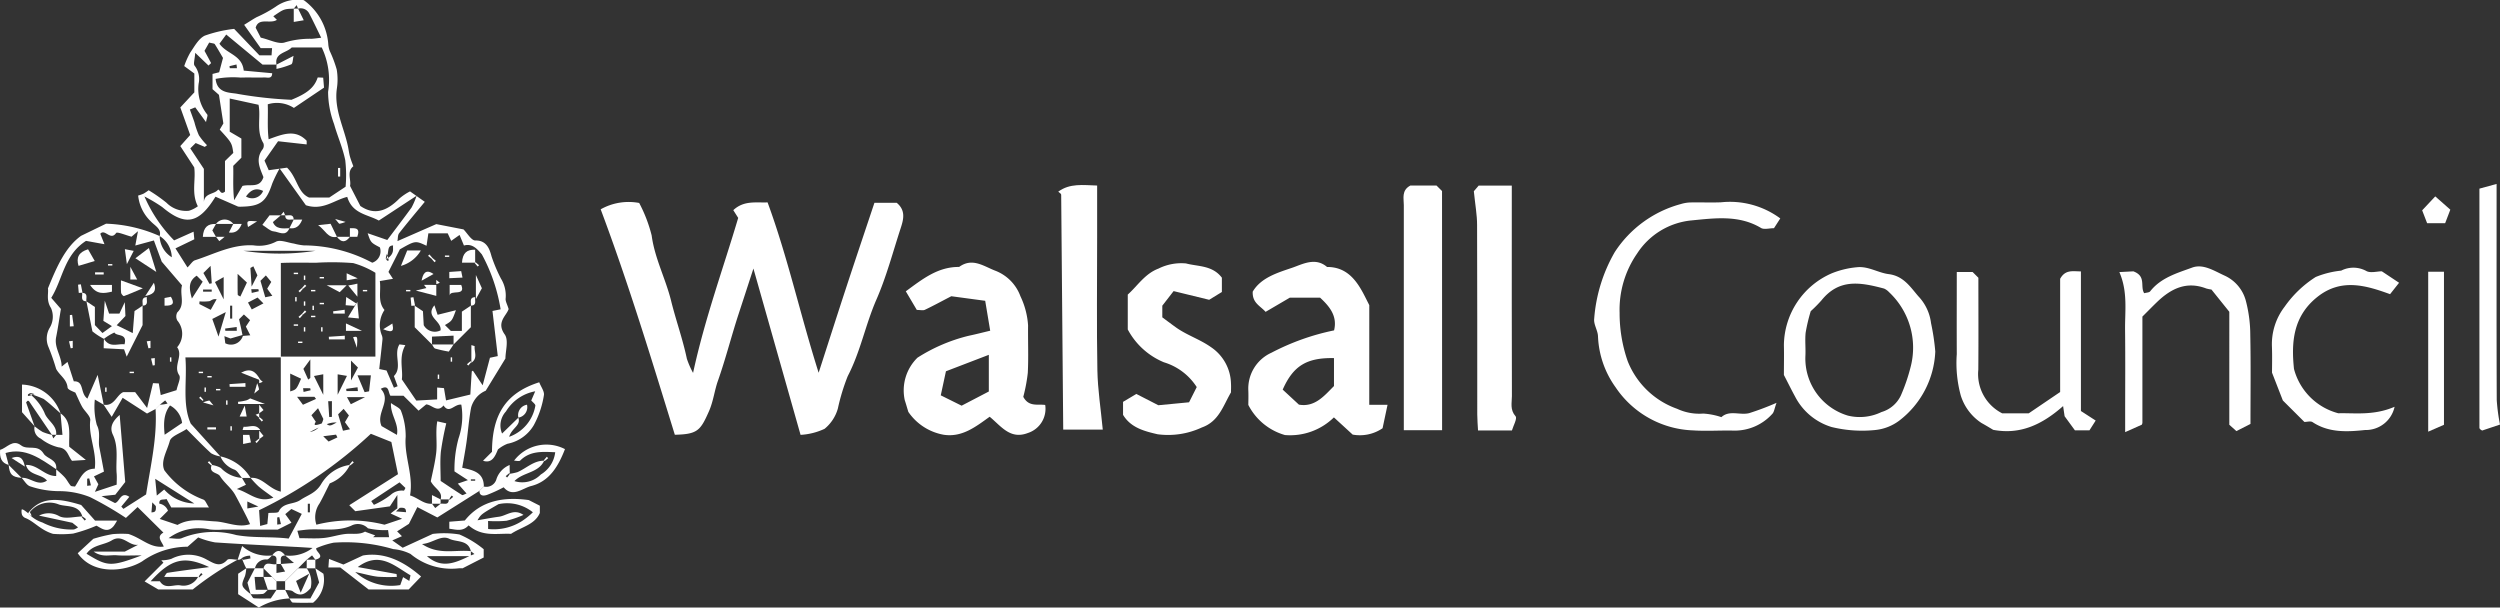 <svg xmlns="http://www.w3.org/2000/svg" xmlns:xlink="http://www.w3.org/1999/xlink" width="236" height="57.35" viewBox="0 0 236 57.35">
  <rect x="0" y="0" width="236" height="57.35" fill="#333333" stroke="none"/>
  <defs>
    <clipPath id="clip-path">
      <rect id="Rectangle_545" data-name="Rectangle 545" width="236" height="57.35" fill="#fff"/>
    </clipPath>
  </defs>
  <g id="wc-icon" clip-path="url(#clip-path)">
    <path id="Path_925" data-name="Path 925" d="M39.23,22.763,42.9,21.156l2.569.5c.347.343.74,1.053,1.118,1.045,1.137-.024,1.373.947,1.531,1.508A14.676,14.676,0,0,0,49,26.293a3.075,3.075,0,0,1,.45,1.854c-.049.273.152.591.279,1.028-.215.652-1.19,1.244-.367,2.4.383.538.065,1.572.065,2.266l-1.861,3.043a2.4,2.4,0,0,0-.7.452,2.55,2.55,0,0,0-.676,1.128c-.208,1.079-.283,2.183-.437,3.273-.115.812-.27,1.617-.406,2.421,1.068.226,2.044.454,2.041,1.771l-.408.406-3.983,2.513L41.11,47.87l-.794,1.581L39.2,50.16l.457.455-.91.4.982.692L42.567,50.4a9.03,9.03,0,0,1,2.518.054,9.5,9.5,0,0,1,2.289,1.391v.784l-2,1.022a2.218,2.218,0,0,0-.379,0,6.026,6.026,0,0,1-4.528-1.359,4.531,4.531,0,0,0-1.629-.455,15.939,15.939,0,0,0-5.631-.608,8.221,8.221,0,0,0-1.637.521c-.1.331.957.807-.09,1.086l-.308-.407-.507.407-.815.813-.408.406-.408.407-.408.406h-.815l-.408-.406-.815-.813c.191-.783.822-.252,1.223-.407v.847l.818-.136-.41-.711,1.244-.1-.837-.709a3.52,3.52,0,0,0,2.594-.707c-.658-.042-1.149-.078-1.64-.1-2.523-.137-5.048-.252-7.569-.424a8.073,8.073,0,0,1-1.589-.468l-1,.876a7.452,7.452,0,0,0-4.292,1.386c-1.556.957-4.605,1.343-6.078-.771l1.474-1.362a15.443,15.443,0,0,1,1.811-.44,9.987,9.987,0,0,1,1.5-.017c1.286.415,2.044,1.353,3.335,1.192-.179-.484-.733-.928-.033-1.32l-2.437-2.412L13.6,48.892a32.2,32.2,0,0,0-3.383-1.963,7.854,7.854,0,0,0-2.807-.564A8.714,8.714,0,0,1,4.531,45.9c-.314-.123-.519-.519-.774-.789.815-.077,1.523.841,2.393.256-.544-.649-1.713-.464-1.985-1.475,1.093-.059,1.765,1.063,2.854,1.045V44.3c.272.254.564.49.81.767.21.237.349.536.555.778.065.076.242.057.407.088.492-.7.746-1.677,1.869-1.688.21-1.6-.606-3.028-.426-4.565.046-.39-.518-.84-.767-1.281-.214-.378-.378-.784-.637-1.332-.136-.083-.716-.259-.737-.484-.073-.8-.767-1.155-1.082-1.764a20.948,20.948,0,0,0-.752-2.137,2.018,2.018,0,0,1,.129-1.709,2.029,2.029,0,0,0,.141-1.894c-.472-.73-.217-1.4-.29-1.856.841-2.058,1.644-3.9,3.129-4.962l2.36-1.145a13.47,13.47,0,0,1,5.057,1.168,2.4,2.4,0,0,0,1.146,2,2.432,2.432,0,0,0-1.146-2c.2-.694-.459-.973-.849-1.4a3.919,3.919,0,0,1-1.18-2.424,3.727,3.727,0,0,0,.506-.177,4.612,4.612,0,0,0,.484-.324,15.422,15.422,0,0,1,1.677,1.174,2.6,2.6,0,0,0,2.126.763,2.8,2.8,0,0,0,.842-.424c-.631-1.231-.176-2.49-.343-3.672l-1.314-2.01.934-1.047c-.295-.823-.59-1.652-.931-2.6l1.323-1.425V6.938l-.955-.7a7.465,7.465,0,0,1,.568-1.274c.4-.58.79-1.32,1.373-1.6a12.371,12.371,0,0,1,2.77-.638l2.39,2.5h1.142l.049-.682H26.323l-1.561-2.2c.458-.283.806-.518,1.172-.72a11.938,11.938,0,0,0,1.82-1A3.537,3.537,0,0,1,30.395.017a5.652,5.652,0,0,1,2.314,4.233,2.4,2.4,0,0,0,.13.555A11.516,11.516,0,0,1,33.5,6.56a5.66,5.66,0,0,1,.011,1.822c-.27,1.949.68,3.648,1.055,5.463.065.313.1.632.186.94s.2.589.317.912c-.655.515-.176,1.313-.312,1.853l.974,1.893c1.354.934,2.547.446,3.674-.69a4.893,4.893,0,0,1,1.017-.686l1.392.986c-.863,1.046-1.665,1.99-2.424,2.967-.14.18-.109.492-.157.743l-.408.406c-.61.035-.346.505-.643,1.305.077.216.23.135.222.077a3.374,3.374,0,0,0-.176-.57c-.07.245-.14.49-.046.493.845-.527.582-1,.643-1.305l.408-.406M16.8,38.205a3.038,3.038,0,0,0,1.466-.422c-1.109.866-1.14,2-1.008,3.257l1.645-1.113a2.179,2.179,0,0,0-1.288-1.722l-.308-.406-.507.406-.408.407-.8.426-2.3-1.487-1.034,1.8c-.418-.626-.591-.887-.762-1.147,1.012.178,1.219-.92,1.849-1.185h1.128L15.6,38.512c.25-1.048.405-1.7.557-2.343l.547.027.184,1.1,1.49-.463c.108-.528.434-1.141.25-1.416-.594-.889.408-1.815-.192-2.638a1.933,1.933,0,0,0,.019-2.519.8.8,0,0,1,0-.776c.782-.753.2-1.665.442-2.546L16.981,24.7l-.74-2-1.754.478c.086-.463.151-.811.251-1.352l-.606.518c-.536-.137-1.362-.49-1.458-.349-.527.775-1.06-.445-1.493.075l.395.983-1.742-.315c-2.082,1.34-2.181,3.6-3.282,5.378l.911,1.05c-.147.882-.271,1.775-.449,2.657-.2,1.01.519,1.774.52,2.785l.553-.443L8.68,36c1.007-.053.574,1.11,1.284,1.628l.968-2.241c.194.946.385,1.882.572,2.818l-.838-.489a6.55,6.55,0,0,0,.188,2.4c.388.752.1,1.441.241,2.139.152.751.288,1.5.432,2.264l-.942.451.414.743-.325.718,2.054-.68c0-.343.026-.682,0-1.015-.111-1.232.217-2.475-.363-3.708-.345-.733.021-1.309.646-1.857.181,2.19.365,4.409.524,6.332l-.938,1.2-1.3.136,1.267.647c.445-.074.535-1.145,1.358-.584l-.757.917.2.219,2.14-1.365c.426-2.737,1.056-5.356.894-8.06l.408-.407m27.319,8.94h-.815c.221-.765-.552-.989-.931-1.71.15-.759.394-1.7.508-2.658.115-.976-.079-1.981.105-3.006l.849.193a27.193,27.193,0,0,0-.511,2.673c-.087.925-.02,1.864-.02,2.763.733.487,1.369.92,2.021,1.327.066.041.23-.072.426-.141l-.825-.935.951-.327L44.615,44.5A11.179,11.179,0,0,1,45,41.387a6.484,6.484,0,0,0,.262-3.187c-.668-.084-1.132.913-1.678.072-.588.734-1.112-.083-1.639-.095l-.717.59L39.8,37.355H38.567c-.226-.353-.108-1.087-.908-.65,1.067,1.128-.5,2.268.075,3.517l1.45.832c.21-1.08-.63-1.885-.562-3.006.381.284.86.455.951.746a6.708,6.708,0,0,1,.438,2.444c-.153,1.872.752,3.6.412,5.529.8.253,1.285.842,2.07.786l.308.406.507-.406c.309-.061.781.2.773-.443l.079.079.333-.283-.129-.128a1.178,1.178,0,0,0-.241.369M24.645,31.712l.695-.06-.417-.822.4-.606-.586-.539-.456.454c.133.583.244,1.063.321,1.486l-1.131.329-.574-.22c.041.328.063.51.083.67a1.178,1.178,0,0,0,1.662-.694m7.716,8.168c.47.378.47.378,1.147,0-.463,0-.836,0-2.544.906a1.573,1.573,0,0,0,1.275-1.235l-.5-1.016-.624.664.412.617c-.166.283-.283.483.829.064M46.162,52.5H42.02c1.448,1.279,2.8.568,4.142-.069L46.5,52.3c-.113-.091-.226-.182-.334-.252-.248-1.117-1.352-.852-2.032-1.185-.8-.392-1.58.42-2.582.493,1.568,1.066,3.133.518,4.61.673Zm-9.786-2.461-.2.153.956.348-.2.172h1.509c-.038-.276-.063-.454-.094-.674a6.968,6.968,0,0,1-1.9-.166,1.319,1.319,0,0,0-1.586-.24c-1.36.58-2.747.258-4.116.362-.3.023-.6.068-.961.11l.2.7c.782,0,1.528.053,2.262-.015.7-.065,1.373-.3,2.068-.379s1.461.15,2.064-.372M29.445.818c-.948.027-.944.046-1.931.718l.339.338c-.633.425-1.722-.266-2.005.745l.481.935c.833.184,1.7.667,2.306.44a8.236,8.236,0,0,1,2.508-.332c.25-.017.5-.053.892-.1-.424-.862-.768-1.6-1.145-2.314A.906.906,0,0,0,29.852.818L29.718.481l-.273.337M21.7,43.895a2.357,2.357,0,0,1,.864.281,3.04,3.04,0,0,0,1.99.938l.378.649-.865.405c1.157.3,2,1.364,3.456.807-.531-.4-.983-.7-1.4-1.055a9.085,9.085,0,0,1-.756-.806c1.116-.109,1.7,1.032,2.854,1.295V33.665h8.932V25.752a8.286,8.286,0,0,0-2.1-.917A25.282,25.282,0,0,0,31.6,24.8c-1.129.006-2.26-.028-3.374.024v8.915h-9.01c.18,2.21-.326,4.374.506,6.253l2.8,3.094a2.42,2.42,0,0,1-.881-.3c-.784-.713-1.516-1.484-2.319-2.283-.608.41-1.46.675-1.581,1.132-.252.948-.895,1.909-.508,2.764a8.138,8.138,0,0,0,3.685,2.764c.192.078.286.394.524.744H17.88l-.445-.8c-.435.145-.966-.222-.505,1.192l-.842-.877c-.031.38-.052.639-.077.948.325-.025.5-.039.385-.817a1.037,1.037,0,0,1,1.174.659l-.778.775,1.68.567c1.176-.673,2.4-.39,3.55-.335,1.1.052,2.183.636,3.3.256-.15-.315-.251-.544-.365-.765-.342-.664-.678-1.331-1.038-1.984-.37-.673-1.024-1.118-1.434-1.779-.222-.358-1.084-.262-.788-1.051m13.048,0a3.552,3.552,0,0,1-1.9,1.734c-.34.67-.628,1.293-.964,1.889a2.272,2.272,0,0,0-.3,2.013,13.086,13.086,0,0,1,6.427,0l1.664-.558-1.081-.5c.3-.239.468-.372,1.384-1.037l-.88.839.951.076c-.025-.324-.039-.5-.82-.384V46.723L38.518,47.8l-3.265.458-.568-.566,4.6-2.928c-.181-.879-.388-1.879-.627-3.04l-1.934-.776a42.7,42.7,0,0,1-10.552,7.216c.03.436.064.93.1,1.485l.679-.18c.037-.376.069-.7.1-1.041.363-.041.9.022.97-.13.414-.884,1.389-.65,2.032-1.089.705-.482,1.492-.646,2.007-1.559a3.752,3.752,0,0,1,2.679-1.761M27.814,6.1H26.5L23.07,3.26l-.64.867c.69.985,2.141,1.054,2.292,2.539l2.685.247c-.006.561-.436.393-.731.4-.747.019-1.5-.012-2.242.011a8.892,8.892,0,0,0-2.366.122c.144,1.428,1.426,1.271,2.114,1.423a38.98,38.98,0,0,0,5.046.551c1.347-.549,2.141-1.079,2.469-2.09.013-.039.254,0,.526,0,.029.347.06.712.079.941l-2.845,1.917a2.936,2.936,0,0,0-2.467-.341c.044,1.1-.059,2.143.083,3.3,1.332-.483,2.514-.981,3.591.14,0,.08,0,.214,0,.346l-2.7-.3L26.682,15.16l.4.909,1.729-.242c.972.951.99,2.361,2.083,2.822h1.9l1.545-1.025a12.393,12.393,0,0,0-.033-2.5c-.235-1.162-.735-2.268-1.057-3.416a8.921,8.921,0,0,1-.564-3.03,7.1,7.1,0,0,0-.6-4.2h-2.83c-.5.538-1.641.494-1.439,1.62M48.972,29.2A16.257,16.257,0,0,0,47.2,24.013c-.44-.516-.914-1.059-1.689-.834l-.414-1-.789.557-.332-.711H42.152L41.979,23.2c-1.055-.493-1.055-.493-2.519.339l-1.076,2.131.427.652-1.241.208c.135.968-.237,1.928.441,2.732a2.555,2.555,0,0,0-.249,2.4.9.9,0,0,1,.053.427c-.092.9-.2,1.807-.3,2.748l.688.139L38.9,36.6l.35-.139-.352-.961c.836-.823-.064-2.031.524-2.99l.559.071c-.652,1.143-.2,2.319-.333,3.233l1.364,2,1.968-.109V36.581l.645.058c.069.409.13.781.194,1.159l2.295-.553c.042-.721.084-1.445.134-2.169,0-.036.09-.067.111-.082l.919,1.379c.275-1.037.482-1.825.687-2.6l.739-.157c-.166-1.417-.332-2.816-.5-4.262l.768-.155M22.055,18.567c-1.579,2.582-2.872,2.792-5.029.979a14.235,14.235,0,0,0-1.676-1,13.627,13.627,0,0,0,2.8,4.147l1.839-.823c.034.365.051.549.067.72l-1.778.857,1.137,1.8c.31-.309.469-.6.7-.676,1.815-.581,3.532-1.53,5.535-1.409a3.475,3.475,0,0,0,2.1-.338c.4-.233,1.13.085,1.709.169a5.594,5.594,0,0,0,.942.172A13.83,13.83,0,0,1,36.854,24.8a1.135,1.135,0,0,0,.721-1.448c-.859-.453-.859-.453-1.154-1.335l1.852.639c.749-1,1.534-2.021,2.293-3.064a7.076,7.076,0,0,0,.475-1.114l-3.564,2.342c-1.085-.587-2.509-.639-2.983-2.234-1.226.295-2.306,1.317-3.905.788L28.109,15.9a13.515,13.515,0,0,0-.695,1.424c-.571,1.732-1.113,2.151-2.925,2.187a1.44,1.44,0,0,1-.307-.012l-2.127-.931m.247-.67c.214.034.231.531.651.189V15.2l.784-.765c-.139-.95-.139-.95-1.28-2.2l.343-.58c-.154-1-.279-1.814-.416-2.7l-.608-.535V6.979l.628-.158.361-1.351c-.249-.425-.5-.87-.774-1.3-.052-.079-.233-.073-.53-.154l-.443.783c.155.284.393.713.619,1.149.009.018-.089.091-.239.241L20.142,4.986c-.038.62-.2,1.064-.049,1.225a2.045,2.045,0,0,1,.373,1.678,3.84,3.84,0,0,0,.809,2.918c.078.088-.049.356-.113.719l-1.017-1.393-.508.206c.142.395.291.791.428,1.191a8.093,8.093,0,0,0,.425,1.241,5.977,5.977,0,0,0,.768.936l-.214.16-.86-.365-.508.506,1.284,1.934v3.127c.066-.865,1-.71,1.34-1.17m1.1-8.6v3.134l1.1.645v1.811l-.77.768c.036.972-.059,2.006.089,3.241l.784-1.346c.732-.2,1.634.247,1.979-.831-.307-.8-.8-1.7-.067-2.641a.629.629,0,0,0,.06-.566c-.7-1.152-.217-2.452-.456-3.623L23.4,9.3m4.538,40.693H22.743a6.622,6.622,0,0,1-1.216-.011,4.793,4.793,0,0,0-3.9.824c.512,0,.975.136,1.291-.023a8,8,0,0,1,5.1-.273c1.667.295,3.268.126,4.946.331l1.238-2.33-.981-.463-.578.486.585.81-1.293.65M15.089,52.429c-1.037,0-1.7.041-2.361-.011s-1.364.226-2.174-.346h2.94l1.259-.645c-.866.146-1.452-1.051-2.488-.414-.744.457-1.794.4-2.383,1.261,2,1.228,2.284,1.243,5.207.156M24.7,23.677a22.252,22.252,0,0,0,6.791,0ZM17.212,46.209a3.94,3.94,0,0,0,2.844,1.318L16.366,45.2c.072.751.107,1.126.151,1.583l.7-.575M36.758,47.3l.253.358a7.751,7.751,0,0,0,1.567-.926,1.55,1.55,0,0,1,1.249-.412c.052,0,.107-.165.161-.255l-.558-.531L36.758,47.3M29.109,36.949c.584-.179.584-.179,1.028-1.2l-1.028-.483ZM20.282,26.025c-.815.532-.715,1.231-.452,2.154l1.018-1.589-.566-.565M36.133,37.02l.422-.079c.063-.552.113-1,.171-1.512H35.46l.673,1.591m-2.5,2.088.458,1.553.663-.139-.477-.671.375-.635-.5-.622-.515.514M26.3,26.508c.156.534.294,1,.454,1.554l.668-.137-.485-.675.385-.636L26.811,26l-.512.51m-4.545,3.6.587,1.665.687-2.312-1.274.647m2.39-4.261c0,.814-.008,1.392.011,1.969,0,.061.16.118.246.177l.621-1.323-.879-.822m-1.315.307-.821.468.821,1.635Zm8.181,7.772-.656.892.454,1.011.2-.149ZM20.547,28.452l-.015.25,1.074.548.559-1c-.384-.067-.52.146-.694.183a4.478,4.478,0,0,1-.925.017m4.39-9.9a1.108,1.108,0,0,0,1.615-.526c-.674-.32-1.154-.118-1.615.526m6.416,16.942.879,1.779V35.33l-.879.165m2.236-.157v1.928l.878-1.782-.878-.147m-7.563-7.246-.9.469.357.653,1.1-.573-.551-.549M30.314,38.21l1.234-.551-.15-.2H29.757l.557.752m-4.3-12.218-.385-.855-.278.159c.033.494.065.988.116,1.757l.547-1.062m-5.1-.22.575,1.022.215-.052c-.034-.5-.068-1-.111-1.646l-.679.676M34.466,37.489l.366.67,1.346-.67Zm.382-3.449v1.878l.656-1.223-.656-.655m-1.282,7.255-.129-.266-1.21.152.506.5.833-.39m-.519-3.422-.354.006q.051.747.1,1.494l.252-.016Zm-9.412-9.014h-.2v1.219h.2ZM35.5,36.916l-.036-.36-1.069.153c.008.069.015.138.022.207ZM24.067,31.227l-.008-.359-1.092.147c.006.071.011.141.017.213Zm.995,16.108V48l1.042-.181-1.042-.481M9.943,45.863l.352-.044-.158-.662-.194.032Zm20.827,2.5h.2v-.813h-.2ZM27.883,49.52l.352-.044-.158-.661-.194.031Zm-3.8-43.082-.044-.351-.663.158.031.193ZM21.7,27.334h-.815v.2H21.7Zm3.734-.032.044.351.663-.158c-.01-.065-.021-.129-.032-.194Zm4.893,9.347.044.351.663-.158c-.01-.064-.021-.129-.032-.193Zm15.837,8.735h.408v-.135h-.408Z" transform="translate(-1.714 0)" fill="#fff"/>
    <path id="Path_926" data-name="Path 926" d="M130.155,35.174h2.1c.863.717.647,1.557.378,2.381-.74,2.264-1.347,4.589-2.3,6.764-1.031,2.361-1.5,4.913-2.7,7.211a19.311,19.311,0,0,0-.934,3.062,3.8,3.8,0,0,1-1.255,1.916,6.124,6.124,0,0,1-2.267.571c-1.455-5.131-2.913-10.277-4.45-15.7-.518,1.591-.956,2.943-1.4,4.295-.683,2.088-1.217,4.219-1.95,6.3-.331.936-.429,1.936-.857,2.9-.8,1.81-1.082,2.147-3.212,2.195-2.191-7.1-4.358-14.244-7-21.282a5.374,5.374,0,0,1,3.635-.6,13.511,13.511,0,0,1,1.178,3.068c.289,2.167,1.318,4.08,1.833,6.161.453,1.834,1.1,3.619,1.489,5.474a8.154,8.154,0,0,0,.587,1.341c1.119-5.159,2.838-9.83,4.26-14.633l-.463-.731c1-.936,2.129-.688,3.236-.733,1.914,5.2,3.072,10.561,4.821,16.082.931-2.882,1.773-5.52,2.637-8.151s1.743-5.235,2.627-7.885" transform="translate(-47.604 -16.028)" fill="#fff"/>
    <path id="Path_927" data-name="Path 927" d="M157.338,59.695c-.149-.491-.234-.8-.335-1.1a4.32,4.32,0,0,1,1.2-4.017,16.025,16.025,0,0,1,4.845-2.07c.618-.128,1.228-.288,2.019-.476-.156-.932-.3-1.8-.472-2.824l-3.2-.431c-1.038.539-1.759.933-2.5,1.284-.166.079-.4.011-.755.011L157.1,48.313c1.574-1.155,3.025-2.318,5.033-2.3,1.235-.9,2.289-.085,3.39.345a4.093,4.093,0,0,1,2.4,2.427,7.479,7.479,0,0,1,.72,2.751c-.018,1.489.048,2.98-.026,4.466a15.308,15.308,0,0,1-.427,2.271c.524.988,1.382.662,2.07.769a2.4,2.4,0,0,1-1.642,2.648c-1.661.635-2.5-.625-3.6-1.537-1.293.923-2.592,1.971-4.347,1.7a5.131,5.131,0,0,1-3.334-2.16m7.6-5.385-4.048,1.553c-.167.776-.322,1.494-.489,2.271l1.969.977,2.568-1.339Z" transform="translate(-71.592 -20.813)" fill="#fff"/>
    <path id="Path_928" data-name="Path 928" d="M228.166,58.96h1.726c-.177.837-.331,1.561-.469,2.214a3.792,3.792,0,0,1-2.823.6l-1.771-1.625a5.9,5.9,0,0,1-4.624,1.667,5.611,5.611,0,0,1-3.455-2.842c0-.29.021-.824,0-1.356a3.713,3.713,0,0,1,2.188-3.576,22.467,22.467,0,0,1,5.906-2.106c.322-1.307-.367-2.214-1.323-3.091h-2.85l-2.29,1.342c-.519-.578-1.266-.84-1.216-1.909.779-1.319,2.338-1.783,3.716-2.251.974-.331,2.192-1.033,3.3-.077,1.745-.005,2.677,1.1,3.414,2.477.178.331.341.67.574,1.126Zm-3.33-1.769V54.553c-2.581-.051-3.853.735-4.841,2.975l1.53,1.417c1.515.267,2.408-.851,3.311-1.755" transform="translate(-98.908 -20.748)" fill="#fff"/>
    <path id="Path_929" data-name="Path 929" d="M195.007,59.981V58.761l1.254-.747,2.077,1.066,2.9-.278.724-1.436a5.6,5.6,0,0,0-3.093-2.338,6.821,6.821,0,0,1-3.417-3.1V48.633c.893-.792,1.623-1.976,2.9-2.452a4.813,4.813,0,0,1,2.6-.486c1.125.3,2.491.163,3.384,1.346v1.35l-1.2.736-3.356-.821-1.067,1.377v1.1c.342.253.8.6,1.263.932,1.03.744,2.251,1.123,3.311,1.867a4.256,4.256,0,0,1,1.909,3.474c.018.269,0,.54,0,.811-.735,1.249-1.136,2.739-2.744,3.309a7.535,7.535,0,0,1-4.175.646c-1.2-.28-2.537-.6-3.274-1.843" transform="translate(-88.991 -20.826)" fill="#fff"/>
    <path id="Path_930" data-name="Path 930" d="M247.351,55.31h-3.614v-2q0-9.626,0-19.252c0-.643-.233-1.378.614-1.84h2.474l.52.518Z" transform="translate(-111.217 -14.702)" fill="#fff"/>
    <path id="Path_931" data-name="Path 931" d="M288.814,55.4c.756-.7,1.761-.156,2.632-.381a26.4,26.4,0,0,0,2.574-.972c-.2.54-.223.868-.4,1.045a4.774,4.774,0,0,1-3.614,1.578c-1.288-.034-2.582.064-3.865-.021a9.2,9.2,0,0,1-7.32-4.078,8.818,8.818,0,0,1-1.654-4.8c-.017-.556-.422-1.125-.36-1.654a14.8,14.8,0,0,1,1.94-6.295,10.778,10.778,0,0,1,6.238-4.539,3.382,3.382,0,0,1,.952-.152c.949-.02,1.9.026,2.849-.014a7.991,7.991,0,0,1,5.588,1.522l-.595.923c-.439,0-.932.152-1.227-.024-2.093-1.257-4.414-.916-6.589-.708a6.9,6.9,0,0,0-5.1,3.117,9.317,9.317,0,0,0-1.656,5.608,13.739,13.739,0,0,0,.762,4.556,7.819,7.819,0,0,0,4.668,4.5,4.948,4.948,0,0,0,2.471.45,6.686,6.686,0,0,1,1.7.335" transform="translate(-126.316 -16.02)" fill="#fff"/>
    <path id="Path_932" data-name="Path 932" d="M183.759,32.753c1.1-.808,2.336-.615,3.669-.576v4.881c0,4.186-.052,8.372.023,12.556.033,1.831.324,3.657.508,5.6h-3.733q-.09-11.074-.192-22.171c0-.1-.18-.191-.276-.285" transform="translate(-83.858 -14.662)" fill="#fff"/>
    <path id="Path_933" data-name="Path 933" d="M259.513,55.346h-3.2c-.025-.5-.072-1.008-.073-1.519-.005-5.96.009-11.92-.016-17.879,0-.962-.18-1.923-.307-3.187l.454-.531H259.5V34.22c0,5.96-.008,11.92.011,17.879,0,.632-.2,1.285.347,1.907.178.2-.223.911-.346,1.34" transform="translate(-116.787 -14.708)" fill="#fff"/>
    <path id="Path_934" data-name="Path 934" d="M309.751,56.553c0-.918.022-1.866,0-2.814a7.477,7.477,0,0,1,4.532-6.781,8.31,8.31,0,0,1,2.405-.571c1.039-.1,1.975.531,2.966.655,1.393.176,2.044,1.226,2.788,2.087a4.477,4.477,0,0,1,1.2,2.542,21.374,21.374,0,0,1,.4,2.679,8.664,8.664,0,0,1-3.394,6.515,4.518,4.518,0,0,1-2.253.889,12.122,12.122,0,0,1-4.136-.279,5.757,5.757,0,0,1-3.458-2.887c-.332-.608-.638-1.23-1.053-2.033m2.534-6.009a16.364,16.364,0,0,0-.478,2.021c-.076.737.016,1.489-.024,2.231a5.627,5.627,0,0,0,4.015,5.6,4.706,4.706,0,0,0,3.168-.338,2.924,2.924,0,0,0,1.84-1.588,17.159,17.159,0,0,0,.912-2.674,7.182,7.182,0,0,0-2.04-7.057,1.448,1.448,0,0,0-.469-.338c-2.281-.607-4.249-.947-5.916,1.123a13.27,13.27,0,0,1-1.009,1.016" transform="translate(-141.351 -21.163)" fill="#fff"/>
    <path id="Path_935" data-name="Path 935" d="M346.556,60.507l2.966-2.012V47.809c.493-.9,1.21-.7,1.961-.7v13.18l1.393.9-.587.922h-1.374l-.969-1.325c0,.028-.051-.338-.145-.963-2,1.769-4.071,2.722-6.6,2.243-.335-.2-.713-.431-1.1-.643a4.818,4.818,0,0,1-1.963-2.608,11.653,11.653,0,0,1-.374-3.9c-.012-2.561,0-5.122,0-7.749h1.494l.545.543c0,2.879.018,5.784-.007,8.689a4.152,4.152,0,0,0,2.262,4.112Z" transform="translate(-155.044 -21.489)" fill="#fff"/>
    <path id="Path_936" data-name="Path 936" d="M370.177,50.985c0,3.409,0,6.728,0,10.046a.558.558,0,0,1-.06.173l-1.568.7V60.579c0-2.777.023-5.555-.008-8.331-.02-1.779.271-3.586-.54-5.453l1.32-.069c1.255.462.614,1.433,1.026,2.065.214-.063.468-.058.562-.177,1.013-1.292,2.55-1.724,3.966-2.243,1.061-.389,2.119.338,3.1.776a3.634,3.634,0,0,1,1.959,2.331,12.8,12.8,0,0,1,.427,3.276c.056,2.775.018,5.553.018,8.376l-1.33.677-.668-.6V50.544l-1.686-2.1a3.632,3.632,0,0,1-.491-.1c-1.863-.717-3.326.011-4.64,1.273-.44.423-.866.861-1.379,1.372" transform="translate(-167.934 -21.111)" fill="#fff"/>
    <path id="Path_937" data-name="Path 937" d="M396.571,56.017a5.869,5.869,0,0,0,4.19,4.2c1.481-.046,3.318.248,5.31-.614a2.776,2.776,0,0,1-2.782,2.194c-1.672.176-3.419.278-4.961-.744-.186-.123-.526-.017-.771-.017l-2.034-2.027L394.5,56.382c0-.546.027-1.492-.007-2.437a5.8,5.8,0,0,1,1.194-3.782,10.4,10.4,0,0,1,2.936-2.811,8.652,8.652,0,0,1,2.406-.6,2.536,2.536,0,0,1,2.353.023c.39.236,1.044.04,1.484.04l1.629,1.083-.85,1.076c-2.3-.837-4.621-1.521-6.859.257-2.333,1.853-2.466,4.354-2.213,6.79" transform="translate(-180.022 -21.204)" fill="#fff"/>
    <path id="Path_938" data-name="Path 938" d="M430.507,32.387l1.631-.447v1.973c0,6.142-.011,12.283.014,18.425a17.862,17.862,0,0,0,.308,2.316l-1.682.565a.845.845,0,0,1-.161-.1c-.046-.042-.1-.1-.1-.156,0-7.424,0-14.848,0-22.577" transform="translate(-196.46 -14.576)" fill="#fff"/>
    <path id="Path_939" data-name="Path 939" d="M421.632,47.181h1.489V61.63l-1.489.651Z" transform="translate(-192.41 -21.531)" fill="#fff"/>
    <path id="Path_940" data-name="Path 940" d="M79.839,89.128c-.569.631-1.2.391-1.823.32v-.662l1.467-.117c1.514-1.9,3.7-2.25,6.033-1.928l1.047.534v.682c-.471,1.112-1.733,1.318-2.717,1.973-1.275-.071-2.711.332-4.007-.8m1.842.342a4.946,4.946,0,0,0,3.224-.768,6.881,6.881,0,0,0,1-.809,3.873,3.873,0,0,0-3.241-.768c-1.642.947-1.642.947-1.988,1.523.654-.11,1.338-.246,2.029-.336.731-.1,1.4-.8,2.312-.171a9.637,9.637,0,0,1-1.6.551,11.055,11.055,0,0,1-1.74.021Z" transform="translate(-35.602 -39.535)" fill="#fff"/>
    <path id="Path_941" data-name="Path 941" d="M89.183,66.378c.166.434.514.88.438,1.236a8.744,8.744,0,0,1-.954,2.817,3.7,3.7,0,0,1-2.482,1.752,3.314,3.314,0,0,0-.9.534c-.251.614-.552,1.363-1.408,1.067l.846-.844c.015-3.42,1.219-5.531,4.456-6.561m-1.972,3.338c.285.734-.624.977-.863,1.81a3.8,3.8,0,0,0,2.472-2.932c.024-.142-.25-.334-.386-.5l.373-.866a4.1,4.1,0,0,0-2.76,1.9,1.945,1.945,0,0,0-.367,2.088l1.531-1.492" transform="translate(-38.279 -30.291)" fill="#fff"/>
    <path id="Path_942" data-name="Path 942" d="M86.519,78.724a3.825,3.825,0,0,1,4.808-1.092c-.612,1.576-1.447,3.042-3.186,3.482-.823.208-1.764,1.124-2.6.12a13.5,13.5,0,0,1-1.573.72c-.253.082-.711.167-.715-.385l.408-.407a.99.99,0,0,0,1.2-.708,2.185,2.185,0,0,1,1.243-1.324c0,.271,0,.541.021.831,0-.008-.032-.034-.058-.061l-.333.283.129.128a2.286,2.286,0,0,0,.263-.351,5.2,5.2,0,0,0,.715-.154c.842-.36,1.523-1.09,2.525-1.083-.549,1.184-1.99,1.07-2.808,1.928a2.44,2.44,0,0,0,2.49-.625,2.808,2.808,0,0,0,1.358-2.1c-1.172-.044-2.353-.161-3.3.782-.1.1-.39.014-.592.014" transform="translate(-37.994 -35.235)" fill="#fff"/>
    <path id="Path_943" data-name="Path 943" d="M4.369,88.056c1.253-1.669,3.034-1.371,5.009-.768l1.313,1.475h2.077a5.517,5.517,0,0,1-.312.5c-.6.724-1.157.223-1.635-.024a14.335,14.335,0,0,1-2.2.746,9.8,9.8,0,0,1-1.9.027c-1.2-.358-1.766-1.175-2.645-1.512a.593.593,0,0,1-.282-.284,1.011,1.011,0,0,1-.044-.387c-.007-.135,0-.271.61.226a3.131,3.131,0,0,0,1.363.886,5.951,5.951,0,0,0,2.975.658,1.387,1.387,0,0,0,.384-.205l-.538-.428L5.4,88.29a1.973,1.973,0,0,1,1.871.032c.555.324,1.452.066,2.215.045a.836.836,0,0,0-.061.058l.284.332.129-.128a2.319,2.319,0,0,0-.352-.262c-.316-1.127-1.471-.89-2.2-1.124a2.356,2.356,0,0,0-2.751.716c.159.3.3.566-.164.1" transform="translate(-1.715 -39.616)" fill="#fff"/>
    <path id="Path_944" data-name="Path 944" d="M58.144,97.524H57.022c.019-.264.033-.446.059-.807l1.36.53,1.839-.854c1.941-.329,3.743.454,5.493,1.985L64.6,99.6H60.817l-2.674-2.078m5.315.622c.009.09.017.179.027.269a16.724,16.724,0,0,1-1.779-.014c-.6-.064-1.184-.239-2.151-.446a5.089,5.089,0,0,0,4.252,1.231l.267-.749.586.359c.048-.223.074-.347.113-.528-1.515-.887-2.927-2.314-4.976-.782l3.661.659" transform="translate(-26.022 -43.955)" fill="#fff"/>
    <path id="Path_945" data-name="Path 945" d="M33.887,96.79A28.772,28.772,0,0,0,29.652,99.6H26.4l-1.292-.761,1.777-1.772-.206-.22a3.1,3.1,0,0,0,.951-.138,3.513,3.513,0,0,1,3.353.077c.614.313,1.225.783,1.918.03.154-.168.649-.024.987-.024m-3.67,1.626H26.955c.1-.135.193-.372.316-.391,1.255-.194,2.516-.352,3.928-.54-2.347-1.1-3.594-.793-5.52,1.338h.868c.5.8,1.28.288,1.922.386a1.544,1.544,0,0,0,1.7-.83l.08.079.333-.283-.129-.128a1.171,1.171,0,0,0-.241.369" transform="translate(-11.457 -43.954)" fill="#fff"/>
    <path id="Path_946" data-name="Path 946" d="M5.009,70.711,3.821,69.384V66.778a3.975,3.975,0,0,1,3.635,2.714c-.526-.456-1.03-.941-1.588-1.355a11.924,11.924,0,0,0-1.353-.505c-.216.076-.135.229-.077.221a3.391,3.391,0,0,0,.571-.176c-.246-.07-.491-.139-.494-.045a4.751,4.751,0,0,1,1.425,1.8c.265.765,1.2,1.154,1.107,2.088H6.64q-1.066-1.571-2.134-3.139c-.027-.04-.1-.086-.137-.073-.058.022-.1.088-.162.151l.8,2.249" transform="translate(-1.744 -30.474)" fill="#fff"/>
    <path id="Path_947" data-name="Path 947" d="M8.425,71.77c1.092.771.767,1.926.824,3.152l1.568,1.247-1.306.084c-.393-.46-.414-1.184-1.282-1.274a4.362,4.362,0,0,1-1.671-.823,1.029,1.029,0,0,1-.579-1.167,5.726,5.726,0,0,0,.761.54,5.415,5.415,0,0,0,.87.273l.134.337.273-.337h.591L8.425,71.77" transform="translate(-2.712 -32.752)" fill="#fff"/>
    <path id="Path_948" data-name="Path 948" d="M421.05,36.629l-.467-1.212,1.236-1.316,1.422,1.254-.487,1.274Z" transform="translate(-191.931 -15.562)" fill="#fff"/>
    <path id="Path_949" data-name="Path 949" d="M46.192,101.525a6.331,6.331,0,0,0-2.891.857l-1.952-1.26V99.193l.765-.513A3.178,3.178,0,0,1,42,99.4c-.392.951-.4.947.526,1.721.1.136.2.379.312.388.522.042,1.049.018,1.591.018l.544-.813h.815l.408.813" transform="translate(-18.869 -45.032)" fill="#fff"/>
    <path id="Path_950" data-name="Path 950" d="M.819,79c-.7-.185-.867-.7-.808-1.429.64-.161,1.182-1.038,1.977-.42.633.493,1.559-.152,2.129.777.3.5,1.317.531,1.187,1.479-1.475-.99-2.919-2.085-4.783-1.533L.819,79" transform="translate(0 -35.11)" fill="#fff"/>
    <path id="Path_951" data-name="Path 951" d="M42.072,96.912a6.473,6.473,0,0,1-.413-.97,1.639,1.639,0,0,1,.013.193l.8-.155-.036-.263a1.443,1.443,0,0,0-.774.225.443.443,0,0,1-.4.158l.425-1.295a3.585,3.585,0,0,0,2.837.888c-.168.136-.335.385-.5.386a1.043,1.043,0,0,0-1.127.833Z" transform="translate(-18.827 -43.263)" fill="#fff"/>
    <path id="Path_952" data-name="Path 952" d="M52.7,98.681l.764.511a2.8,2.8,0,0,1-.977,2.74c-.586,0-1.252.019-1.915-.018-.113-.006-.213-.252-.319-.388h1.982l.826-1.511L52.7,98.681" transform="translate(-22.935 -45.033)" fill="#fff"/>
    <path id="Path_953" data-name="Path 953" d="M47.257,96.088c.41-.557.813-.557,1.223,0-.61.035-.346.5-.408.813h-.408c-.061-.308.2-.778-.408-.813" transform="translate(-21.566 -43.659)" fill="#fff"/>
    <path id="Path_954" data-name="Path 954" d="M2.73,81.959c-.913-.085-1.138-.309-1.223-1.219L2.73,81.959" transform="translate(-0.688 -36.845)" fill="#fff"/>
    <rect id="Rectangle_513" data-name="Rectangle 513" width="0.815" height="0.813" transform="translate(28.953 52.836)" fill="#fff"/>
    <path id="Path_955" data-name="Path 955" d="M88.507,80.4l.408-.407-.408.407" transform="translate(-40.39 -36.504)" fill="#fff"/>
    <path id="Path_956" data-name="Path 956" d="M20.308,52.689V54.52l-1.5,2.978-.248-.694-1.923-.1c0-.273,0-.52.026-.884.55.877,1.28.433,1.94.514.291-1.082-.757-.723-.953-1.116a4.919,4.919,0,0,0-.987.6,6.028,6.028,0,0,1-1.092-.708c-.215-1.078-.39-1.956-.565-2.834l.8.532v1.71l.714.749.894-.651-.807-.494c.049-.712.074-1.079.132-1.908l.406,1.217h.977l.507-1.076c.031.665.045.979.06,1.309l-.827.867,1.517.743.167-2.079.763-.51" transform="translate(-6.848 -23.83)" fill="#fff"/>
    <path id="Path_957" data-name="Path 957" d="M23.512,44.031l1.275-.967.7,2.259-1.978-1.292" transform="translate(-10.73 -19.652)" fill="#fff"/>
    <path id="Path_958" data-name="Path 958" d="M21,48.681l2.065.751c-.835.352-1.305.563-1.79.735-.049.017-.252-.193-.262-.309-.034-.381-.013-.767-.013-1.178" transform="translate(-9.581 -22.215)" fill="#fff"/>
    <path id="Path_959" data-name="Path 959" d="M14.464,43.283l.631,1.108-1.529.458c-.234-.765,0-1.294.9-1.566" transform="translate(-6.152 -19.752)" fill="#fff"/>
    <path id="Path_960" data-name="Path 960" d="M15.645,49.476h2.063v.633c-.75.172-1.452.313-2.063-.633" transform="translate(-7.14 -22.578)" fill="#fff"/>
    <path id="Path_961" data-name="Path 961" d="M22.516,43.425l-.646,1.251c-.074-.545-.123-.909-.191-1.411l.837.16" transform="translate(-9.893 -19.744)" fill="#fff"/>
    <path id="Path_962" data-name="Path 962" d="M25.221,50.352l.815-1.251c.341.94-.206,1.116-.815,1.251" transform="translate(-11.509 -22.407)" fill="#fff"/>
    <path id="Path_963" data-name="Path 963" d="M28.572,52.369v-.724l.6-.115c.316.539.309.875-.6.839" transform="translate(-13.039 -23.515)" fill="#fff"/>
    <path id="Path_964" data-name="Path 964" d="M23.279,47.528h-.648v-1.2l.648,1.2" transform="translate(-10.328 -21.142)" fill="#fff"/>
    <path id="Path_965" data-name="Path 965" d="M12.13,55.769V54.69l.214-.019q.075.538.151,1.076l-.364.022" transform="translate(-5.535 -24.949)" fill="#fff"/>
    <rect id="Rectangle_514" data-name="Rectangle 514" width="0.815" height="0.203" transform="translate(8.974 25.709)" fill="#fff"/>
    <path id="Path_966" data-name="Path 966" d="M13.619,50.178l-.067-.776.263-.036.156.794-.352.018" transform="translate(-6.184 -22.528)" fill="#fff"/>
    <path id="Path_967" data-name="Path 967" d="M14.252,50.84c.61.035.346.5.408.813-.61-.035-.346-.5-.408-.813" transform="translate(-6.501 -23.201)" fill="#fff"/>
    <path id="Path_968" data-name="Path 968" d="M25.16,51.587c-.061.308.2.779-.408.813.061-.309-.2-.778.408-.813" transform="translate(-11.293 -23.541)" fill="#fff"/>
    <path id="Path_969" data-name="Path 969" d="M26.583,62.171v.674l-.194.031-.158-.661.352-.044" transform="translate(-11.97 -28.371)" fill="#fff"/>
    <path id="Path_970" data-name="Path 970" d="M25.833,59.181v.674l-.194.031-.158-.661.352-.044" transform="translate(-11.628 -27.007)" fill="#fff"/>
    <path id="Path_971" data-name="Path 971" d="M12.333,59.181v.674l-.194.031-.158-.661.352-.044" transform="translate(-5.467 -27.007)" fill="#fff"/>
    <rect id="Rectangle_515" data-name="Rectangle 515" width="0.408" height="0.135" transform="translate(10.197 24.93)" fill="#fff"/>
    <rect id="Rectangle_516" data-name="Rectangle 516" width="0.136" height="0.407" transform="translate(9.926 36.58)" fill="#fff"/>
    <rect id="Rectangle_517" data-name="Rectangle 517" width="0.408" height="0.135" transform="translate(12.236 35.09)" fill="#fff"/>
    <rect id="Rectangle_518" data-name="Rectangle 518" width="0.136" height="0.407" transform="translate(16.042 33.735)" fill="#fff"/>
    <path id="Path_972" data-name="Path 972" d="M77.308,53.052v2.031l-1.631,1.627v-.831l-2.039.09v.742l-1.631-1.627V53.052l.78.522c.028.5.053.959.073,1.315a1.193,1.193,0,0,0,1.59.488c.115-.919-1.492-1.263-.58-2.363l.3.895,1.73-.432c-.372,1.008-.372,1.008-1.038,1.4l.558.556h1.041v-1.82l.846-.566" transform="translate(-32.86 -24.193)" fill="#fff"/>
    <path id="Path_973" data-name="Path 973" d="M71.494,43.493a3.142,3.142,0,0,1-1.878,1.456l.592-1.456Z" transform="translate(-31.769 -19.848)" fill="#fff"/>
    <path id="Path_974" data-name="Path 974" d="M81.463,43.363v1.219H80.219c.06-.927.48-1.252,1.244-1.219" transform="translate(-36.608 -19.788)" fill="#fff"/>
    <path id="Path_975" data-name="Path 975" d="M74.131,49.474v1.034l-1.937-.5,1-.242-.225-.3Z" transform="translate(-32.945 -22.577)" fill="#fff"/>
    <path id="Path_976" data-name="Path 976" d="M78.078,50.469v-.995H79.17c.468,1.116-1.031.407-1.092.995" transform="translate(-35.631 -22.577)" fill="#fff"/>
    <path id="Path_977" data-name="Path 977" d="M77.046,59.81l-.45.675a12.8,12.8,0,0,1-1.282-.284c-.131-.042-.207-.256-.307-.391Z" transform="translate(-34.229 -27.294)" fill="#fff"/>
    <path id="Path_978" data-name="Path 978" d="M78.016,47.744v-.59l1.122-.079c.051.247.087.426.124.611l-1.246.059" transform="translate(-35.602 -21.482)" fill="#fff"/>
    <path id="Path_979" data-name="Path 979" d="M82.634,50.021V47.749L83.2,49l-.564,1.023" transform="translate(-37.71 -21.79)" fill="#fff"/>
    <path id="Path_980" data-name="Path 980" d="M73.2,48.027c.115-.6.346-1.179,1.128-.631l-1.128.631" transform="translate(-33.403 -21.529)" fill="#fff"/>
    <path id="Path_981" data-name="Path 981" d="M81.847,61.594V59.931a1.91,1.91,0,0,1,.314.1c-.072.5.336,1.119-.314,1.56" transform="translate(-37.35 -27.349)" fill="#fff"/>
    <path id="Path_982" data-name="Path 982" d="M66.536,56.715l.868-.54c.091.518.217,1-.868.54" transform="translate(-30.363 -25.635)" fill="#fff"/>
    <path id="Path_983" data-name="Path 983" d="M82.16,51.587c-.061.308.2.779-.408.813.061-.309-.2-.778.408-.813" transform="translate(-37.305 -23.541)" fill="#fff"/>
    <path id="Path_984" data-name="Path 984" d="M71.369,52.42l-.067-.776.263-.036.155.791-.352.021" transform="translate(-32.538 -23.551)" fill="#fff"/>
    <path id="Path_985" data-name="Path 985" d="M82.508,45.529l.333.283-.129.128-.284-.332.079-.079" transform="translate(-37.616 -20.777)" fill="#fff"/>
    <path id="Path_986" data-name="Path 986" d="M75.008,44.782l.333.283-.129.128-.284-.332.079-.079" transform="translate(-34.193 -20.436)" fill="#fff"/>
    <rect id="Rectangle_519" data-name="Rectangle 519" width="0.408" height="0.135" transform="translate(42.001 24.118)" fill="#fff"/>
    <path id="Path_987" data-name="Path 987" d="M74.659,44.593l-.333-.283.129-.128.284.332-.079.079" transform="translate(-33.918 -20.162)" fill="#fff"/>
    <rect id="Rectangle_520" data-name="Rectangle 520" width="0.136" height="0.407" transform="translate(42.545 33.735)" fill="#fff"/>
    <rect id="Rectangle_521" data-name="Rectangle 521" width="0.136" height="0.407" transform="translate(41.322 35.36)" fill="#fff"/>
    <path id="Path_988" data-name="Path 988" d="M81.49,62.8l-.284.332-.128-.128.333-.283.079.079" transform="translate(-36.999 -28.623)" fill="#fff"/>
    <rect id="Rectangle_522" data-name="Rectangle 522" width="0.408" height="0.135" transform="translate(38.331 27.369)" fill="#fff"/>
    <path id="Path_989" data-name="Path 989" d="M75.757,48.6l.338.273L75.757,49Z" transform="translate(-34.571 -22.177)" fill="#fff"/>
    <path id="Path_990" data-name="Path 990" d="M75.415,48.256l-.408-.406.408.406" transform="translate(-34.229 -21.836)" fill="#fff"/>
    <path id="Path_991" data-name="Path 991" d="M48.108,38.6c-.34.85-1,.34-1.5.3-.329-.029-.633-.356-1.056-.615l.679-.9h1.066l-.75.636c.281.7.938.606,1.566.584" transform="translate(-20.786 -17.06)" fill="#fff"/>
    <path id="Path_992" data-name="Path 992" d="M36.463,40.1H35.219c.06-.927.48-1.251,1.244-1.219l-.348.61.348.609" transform="translate(-16.072 -17.74)" fill="#fff"/>
    <path id="Path_993" data-name="Path 993" d="M57.022,40.084c-.861.19-1.093-.628-1.782-1.1l1.177-.13.6,1.234" transform="translate(-25.209 -17.729)" fill="#fff"/>
    <path id="Path_994" data-name="Path 994" d="M40.165,38.88h.8c-.261.664-.645.889-1.211.813l.408-.813" transform="translate(-18.143 -17.743)" fill="#fff"/>
    <path id="Path_995" data-name="Path 995" d="M60.757,39.626c.449.008,1.013-.111.7.813h-.7Z" transform="translate(-27.726 -18.082)" fill="#fff"/>
    <path id="Path_996" data-name="Path 996" d="M50.665,38.132h.8c-.261.664-.645.889-1.211.813l.408-.813" transform="translate(-22.935 -17.401)" fill="#fff"/>
    <path id="Path_997" data-name="Path 997" d="M37.507,38.534a1.013,1.013,0,0,1,1.631,0Z" transform="translate(-17.116 -17.397)" fill="#fff"/>
    <path id="Path_998" data-name="Path 998" d="M58.507,41.122H59.73c-.41.557-.813.557-1.223,0" transform="translate(-26.699 -18.766)" fill="#fff"/>
    <path id="Path_999" data-name="Path 999" d="M43.875,38.4l-.86.536c-.129-.613-.129-.613.86-.536" transform="translate(-19.603 -17.506)" fill="#fff"/>
    <path id="Path_1000" data-name="Path 1000" d="M49.507,37.38c.309.061.781-.2.815.407-.309-.061-.781.2-.815-.407" transform="translate(-22.592 -17.056)" fill="#fff"/>
    <path id="Path_1001" data-name="Path 1001" d="M58.19,38.017l.988.28a3.324,3.324,0,0,1-.571.176c-.058.009-.139-.145-.416-.456" transform="translate(-26.555 -17.349)" fill="#fff"/>
    <path id="Path_1002" data-name="Path 1002" d="M38.322,41.122l-.507.407-.308-.407Z" transform="translate(-17.116 -18.766)" fill="#fff"/>
    <path id="Path_1003" data-name="Path 1003" d="M39.415,40.375l-.408.406.408-.406" transform="translate(-17.801 -18.425)" fill="#fff"/>
    <path id="Path_1004" data-name="Path 1004" d="M60.007,38.88l.408.407-.408-.407" transform="translate(-27.384 -17.743)" fill="#fff"/>
    <path id="Path_1005" data-name="Path 1005" d="M48.757,37.1l.273-.337.134.337Z" transform="translate(-22.25 -16.778)" fill="#fff"/>
    <path id="Path_1006" data-name="Path 1006" d="M41.111,81.277H40.3c-.238-.271-.427-.68-.724-.785a2.27,2.27,0,0,1-1.315-1.248,4.457,4.457,0,0,1,2.854,2.032" transform="translate(-17.458 -36.163)" fill="#fff"/>
    <path id="Path_1007" data-name="Path 1007" d="M43.868,69.693H41.345c-.006-.069-.011-.138-.017-.207a4.933,4.933,0,0,0,.8-.141c.225-.076.422-.235.339-.186l1.4.534" transform="translate(-18.86 -31.556)" fill="#fff"/>
    <path id="Path_1008" data-name="Path 1008" d="M43.708,65.262l-1.841-.732c.892-.469,1.373-.146,1.841.732" transform="translate(-19.106 -29.35)" fill="#fff"/>
    <path id="Path_1009" data-name="Path 1009" d="M43.8,74.356H42.127a1.933,1.933,0,0,1,.1-.313c.5.072,1.123-.335,1.565.313" transform="translate(-19.224 -33.761)" fill="#fff"/>
    <path id="Path_1010" data-name="Path 1010" d="M42.2,75.508H42.8c.043.205.09.431.149.713l-.74.15Z" transform="translate(-19.26 -34.458)" fill="#fff"/>
    <path id="Path_1011" data-name="Path 1011" d="M41.359,66.865h-1.49c0-.084-.01-.167-.015-.252l1.5-.1.008.353" transform="translate(-18.187 -30.352)" fill="#fff"/>
    <path id="Path_1012" data-name="Path 1012" d="M41.607,71.459l.483-1.038c.1.578.133.757.182,1.038Z" transform="translate(-18.987 -32.136)" fill="#fff"/>
    <rect id="Rectangle_523" data-name="Rectangle 523" width="0.815" height="0.203" transform="translate(19.575 40.339)" fill="#fff"/>
    <path id="Path_1013" data-name="Path 1013" d="M36.245,70.008l-.988-.28a3.325,3.325,0,0,1,.571-.176c.058-.009.139.145.416.456" transform="translate(-16.089 -31.74)" fill="#fff"/>
    <path id="Path_1014" data-name="Path 1014" d="M44.141,67.523c.141-.495.211-.74.281-.985a3.368,3.368,0,0,1,.176.569c.008.058-.145.139-.457.415" transform="translate(-20.144 -30.364)" fill="#fff"/>
    <path id="Path_1015" data-name="Path 1015" d="M45.007,74.76l.408.506-.408.307Z" transform="translate(-20.539 -34.116)" fill="#fff"/>
    <path id="Path_1016" data-name="Path 1016" d="M45.007,70.275l.408.506-.408.307Z" transform="translate(-20.539 -32.07)" fill="#fff"/>
    <rect id="Rectangle_524" data-name="Rectangle 524" width="0.136" height="0.407" transform="translate(21.342 37.799)" fill="#fff"/>
    <rect id="Rectangle_525" data-name="Rectangle 525" width="0.408" height="0.135" transform="translate(20.391 36.716)" fill="#fff"/>
    <rect id="Rectangle_526" data-name="Rectangle 526" width="0.136" height="0.407" transform="translate(19.304 36.58)" fill="#fff"/>
    <path id="Path_1017" data-name="Path 1017" d="M45.007,65.79l.338.272-.338.134Z" transform="translate(-20.539 -30.023)" fill="#fff"/>
    <rect id="Rectangle_527" data-name="Rectangle 527" width="0.408" height="0.135" transform="translate(19.575 35.496)" fill="#fff"/>
    <rect id="Rectangle_528" data-name="Rectangle 528" width="0.408" height="0.135" transform="translate(18.76 35.09)" fill="#fff"/>
    <path id="Path_1018" data-name="Path 1018" d="M44.723,72.177l-.338-.272.338-.134Z" transform="translate(-20.255 -32.752)" fill="#fff"/>
    <path id="Path_1019" data-name="Path 1019" d="M45.008,72.439l.333.284-.129.128-.284-.332.079-.08" transform="translate(-20.503 -33.057)" fill="#fff"/>
    <path id="Path_1020" data-name="Path 1020" d="M34.909,69.261l-.333-.283.129-.128.284.332-.079.079" transform="translate(-15.779 -31.419)" fill="#fff"/>
    <rect id="Rectangle_529" data-name="Rectangle 529" width="0.136" height="0.407" transform="translate(21.75 40.237)" fill="#fff"/>
    <path id="Path_1021" data-name="Path 1021" d="M44.74,76.256l-.284.332-.128-.128.333-.283.079.079" transform="translate(-20.228 -34.763)" fill="#fff"/>
    <path id="Path_1022" data-name="Path 1022" d="M48.007,10.936v-.407L49.623,9.7c-.079.316-.066.719-.22.8a7.884,7.884,0,0,1-1.4.435" transform="translate(-21.908 -4.428)" fill="#fff"/>
    <rect id="Rectangle_530" data-name="Rectangle 530" width="0.204" height="0.813" transform="translate(31.91 15.854)" fill="#fff"/>
    <path id="Path_1023" data-name="Path 1023" d="M47.257,12.376l.408-.407-.408.407" transform="translate(-21.566 -5.462)" fill="#fff"/>
    <path id="Path_1024" data-name="Path 1024" d="M58.612,49.532l-.657.655-1.228-.655Z" transform="translate(-25.888 -22.604)" fill="#fff"/>
    <path id="Path_1025" data-name="Path 1025" d="M61.3,52.415c.066.7.1,1.054.147,1.567l-1.033-.1.886-1.465" transform="translate(-27.57 -23.919)" fill="#fff"/>
    <path id="Path_1026" data-name="Path 1026" d="M61.58,56.854H60.072v-.7l1.508.7" transform="translate(-27.414 -25.623)" fill="#fff"/>
    <path id="Path_1027" data-name="Path 1027" d="M61.333,50.485l-.865-1.056.865-.175Z" transform="translate(-27.594 -22.477)" fill="#fff"/>
    <path id="Path_1028" data-name="Path 1028" d="M58.6,58.638H57.11c0-.083-.009-.165-.014-.248l1.508-.1,0,.351" transform="translate(-26.055 -26.599)" fill="#fff"/>
    <path id="Path_1029" data-name="Path 1029" d="M60.195,47.451l1.042.482-1.042.18Z" transform="translate(-27.47 -21.654)" fill="#fff"/>
    <path id="Path_1030" data-name="Path 1030" d="M58.942,54.147H57.86c-.006-.071-.011-.142-.017-.213l1.091-.147.008.359" transform="translate(-26.396 -24.546)" fill="#fff"/>
    <path id="Path_1031" data-name="Path 1031" d="M60.827,52.408l-.807-.059c.019-.285.034-.5.052-.775l.96.618-.2.216" transform="translate(-27.39 -23.536)" fill="#fff"/>
    <path id="Path_1032" data-name="Path 1032" d="M61.677,59.515l-.36-1c.427-.1.427-.1.36,1" transform="translate(-27.982 -26.684)" fill="#fff"/>
    <rect id="Rectangle_531" data-name="Rectangle 531" width="0.408" height="0.135" transform="translate(29.361 29.807)" fill="#fff"/>
    <rect id="Rectangle_532" data-name="Rectangle 532" width="0.408" height="0.135" transform="translate(27.73 25.743)" fill="#fff"/>
    <path id="Path_1033" data-name="Path 1033" d="M52.24,54.578l-.284.332-.128-.128.333-.283.079.079" transform="translate(-23.651 -24.87)" fill="#fff"/>
    <rect id="Rectangle_533" data-name="Rectangle 533" width="0.408" height="0.135" transform="translate(28.138 32.245)" fill="#fff"/>
    <path id="Path_1034" data-name="Path 1034" d="M52.429,54.231l.284-.332.129.128-.333.283-.079-.079" transform="translate(-23.926 -24.597)" fill="#fff"/>
    <rect id="Rectangle_534" data-name="Rectangle 534" width="0.136" height="0.407" transform="translate(29.497 28.859)" fill="#fff"/>
    <rect id="Rectangle_535" data-name="Rectangle 535" width="0.408" height="0.135" transform="translate(30.177 28.588)" fill="#fff"/>
    <rect id="Rectangle_536" data-name="Rectangle 536" width="0.136" height="0.406" transform="translate(28.682 28.452)" fill="#fff"/>
    <rect id="Rectangle_537" data-name="Rectangle 537" width="0.408" height="0.135" transform="translate(34.254 27.369)" fill="#fff"/>
    <rect id="Rectangle_538" data-name="Rectangle 538" width="0.136" height="0.407" transform="translate(27.866 28.046)" fill="#fff"/>
    <rect id="Rectangle_539" data-name="Rectangle 539" width="0.408" height="0.135" transform="translate(29.361 27.369)" fill="#fff"/>
    <rect id="Rectangle_540" data-name="Rectangle 540" width="0.136" height="0.407" transform="translate(30.313 30.89)" fill="#fff"/>
    <path id="Path_1035" data-name="Path 1035" d="M52.24,50.093l-.284.332-.128-.128.333-.283.079.079" transform="translate(-23.651 -22.824)" fill="#fff"/>
    <path id="Path_1036" data-name="Path 1036" d="M52.429,49.746l.284-.332.129.128-.333.283-.079-.079" transform="translate(-23.926 -22.55)" fill="#fff"/>
    <rect id="Rectangle_541" data-name="Rectangle 541" width="0.136" height="0.407" transform="translate(28.682 30.89)" fill="#fff"/>
    <rect id="Rectangle_542" data-name="Rectangle 542" width="0.408" height="0.135" transform="translate(30.177 26.149)" fill="#fff"/>
    <rect id="Rectangle_543" data-name="Rectangle 543" width="0.136" height="0.407" transform="translate(28.682 26.014)" fill="#fff"/>
    <rect id="Rectangle_544" data-name="Rectangle 544" width="0.408" height="0.135" transform="translate(27.73 30.62)" fill="#fff"/>
    <path id="Path_1037" data-name="Path 1037" d="M60.679,80.394l.284-.332.129.128-.333.283-.079-.079" transform="translate(-27.691 -36.536)" fill="#fff"/>
    <path id="Path_1038" data-name="Path 1038" d="M75.822,86.781h-.815v-.819l.815.412Z" transform="translate(-34.229 -39.228)" fill="#fff"/>
    <path id="Path_1039" data-name="Path 1039" d="M36.409,80.474l-.333-.283.129-.128.284.332-.079.079" transform="translate(-16.463 -36.536)" fill="#fff"/>
    <path id="Path_1040" data-name="Path 1040" d="M51.007,1.5h.408L51.951,2.6l-.944.158Z" transform="translate(-23.277 -0.687)" fill="#fff"/>
    <path id="Path_1041" data-name="Path 1041" d="M3.267,80.255l-1.256-.812c.943-.34,1.12.206,1.256.812" transform="translate(-0.918 -36.206)" fill="#fff"/>
    <path id="Path_1042" data-name="Path 1042" d="M44.891,100.712c-.16.135-.3.359-.482.388a7.285,7.285,0,0,1-1.149.018c-.093-.342-.186-.684-.294-1.08l.7-1.359h.815v.813H43.64c.045.507.077.869.109,1.219Z" transform="translate(-19.607 -45.032)" fill="#fff"/>
    <path id="Path_1043" data-name="Path 1043" d="M51.546,98.68a2.269,2.269,0,0,1,.372,1.867c-.458.513-.945.887-1.668.32-.178-.14-.491-.108-.743-.155V99.9l.408-.407.408-.406.408-.407Zm-1.006,1.195c.121.3.236.592.439,1.1l.8-1.783-1.235.681" transform="translate(-22.592 -45.032)" fill="#fff"/>
    <path id="Path_1044" data-name="Path 1044" d="M46.98,101.394h-.815l-.408-1.219h.815l.408.407Z" transform="translate(-20.881 -45.714)" fill="#fff"/>
    <path id="Path_1045" data-name="Path 1045" d="M90.814,70.275A1,1,0,0,1,90,71.494a1,1,0,0,1,.815-1.219" transform="translate(-41.065 -32.07)" fill="#fff"/>
    <path id="Path_1046" data-name="Path 1046" d="M91.915,69.528l-.408.407.408-.407" transform="translate(-41.759 -31.729)" fill="#fff"/>
    <path id="Path_1047" data-name="Path 1047" d="M94.428,79.646l.284-.332.128.128-.333.283-.079-.079" transform="translate(-43.092 -36.195)" fill="#fff"/>
    <path id="Path_1048" data-name="Path 1048" d="M28.165,100.176l-.408.407.408-.407" transform="translate(-12.667 -45.715)" fill="#fff"/>
  </g>
</svg>
